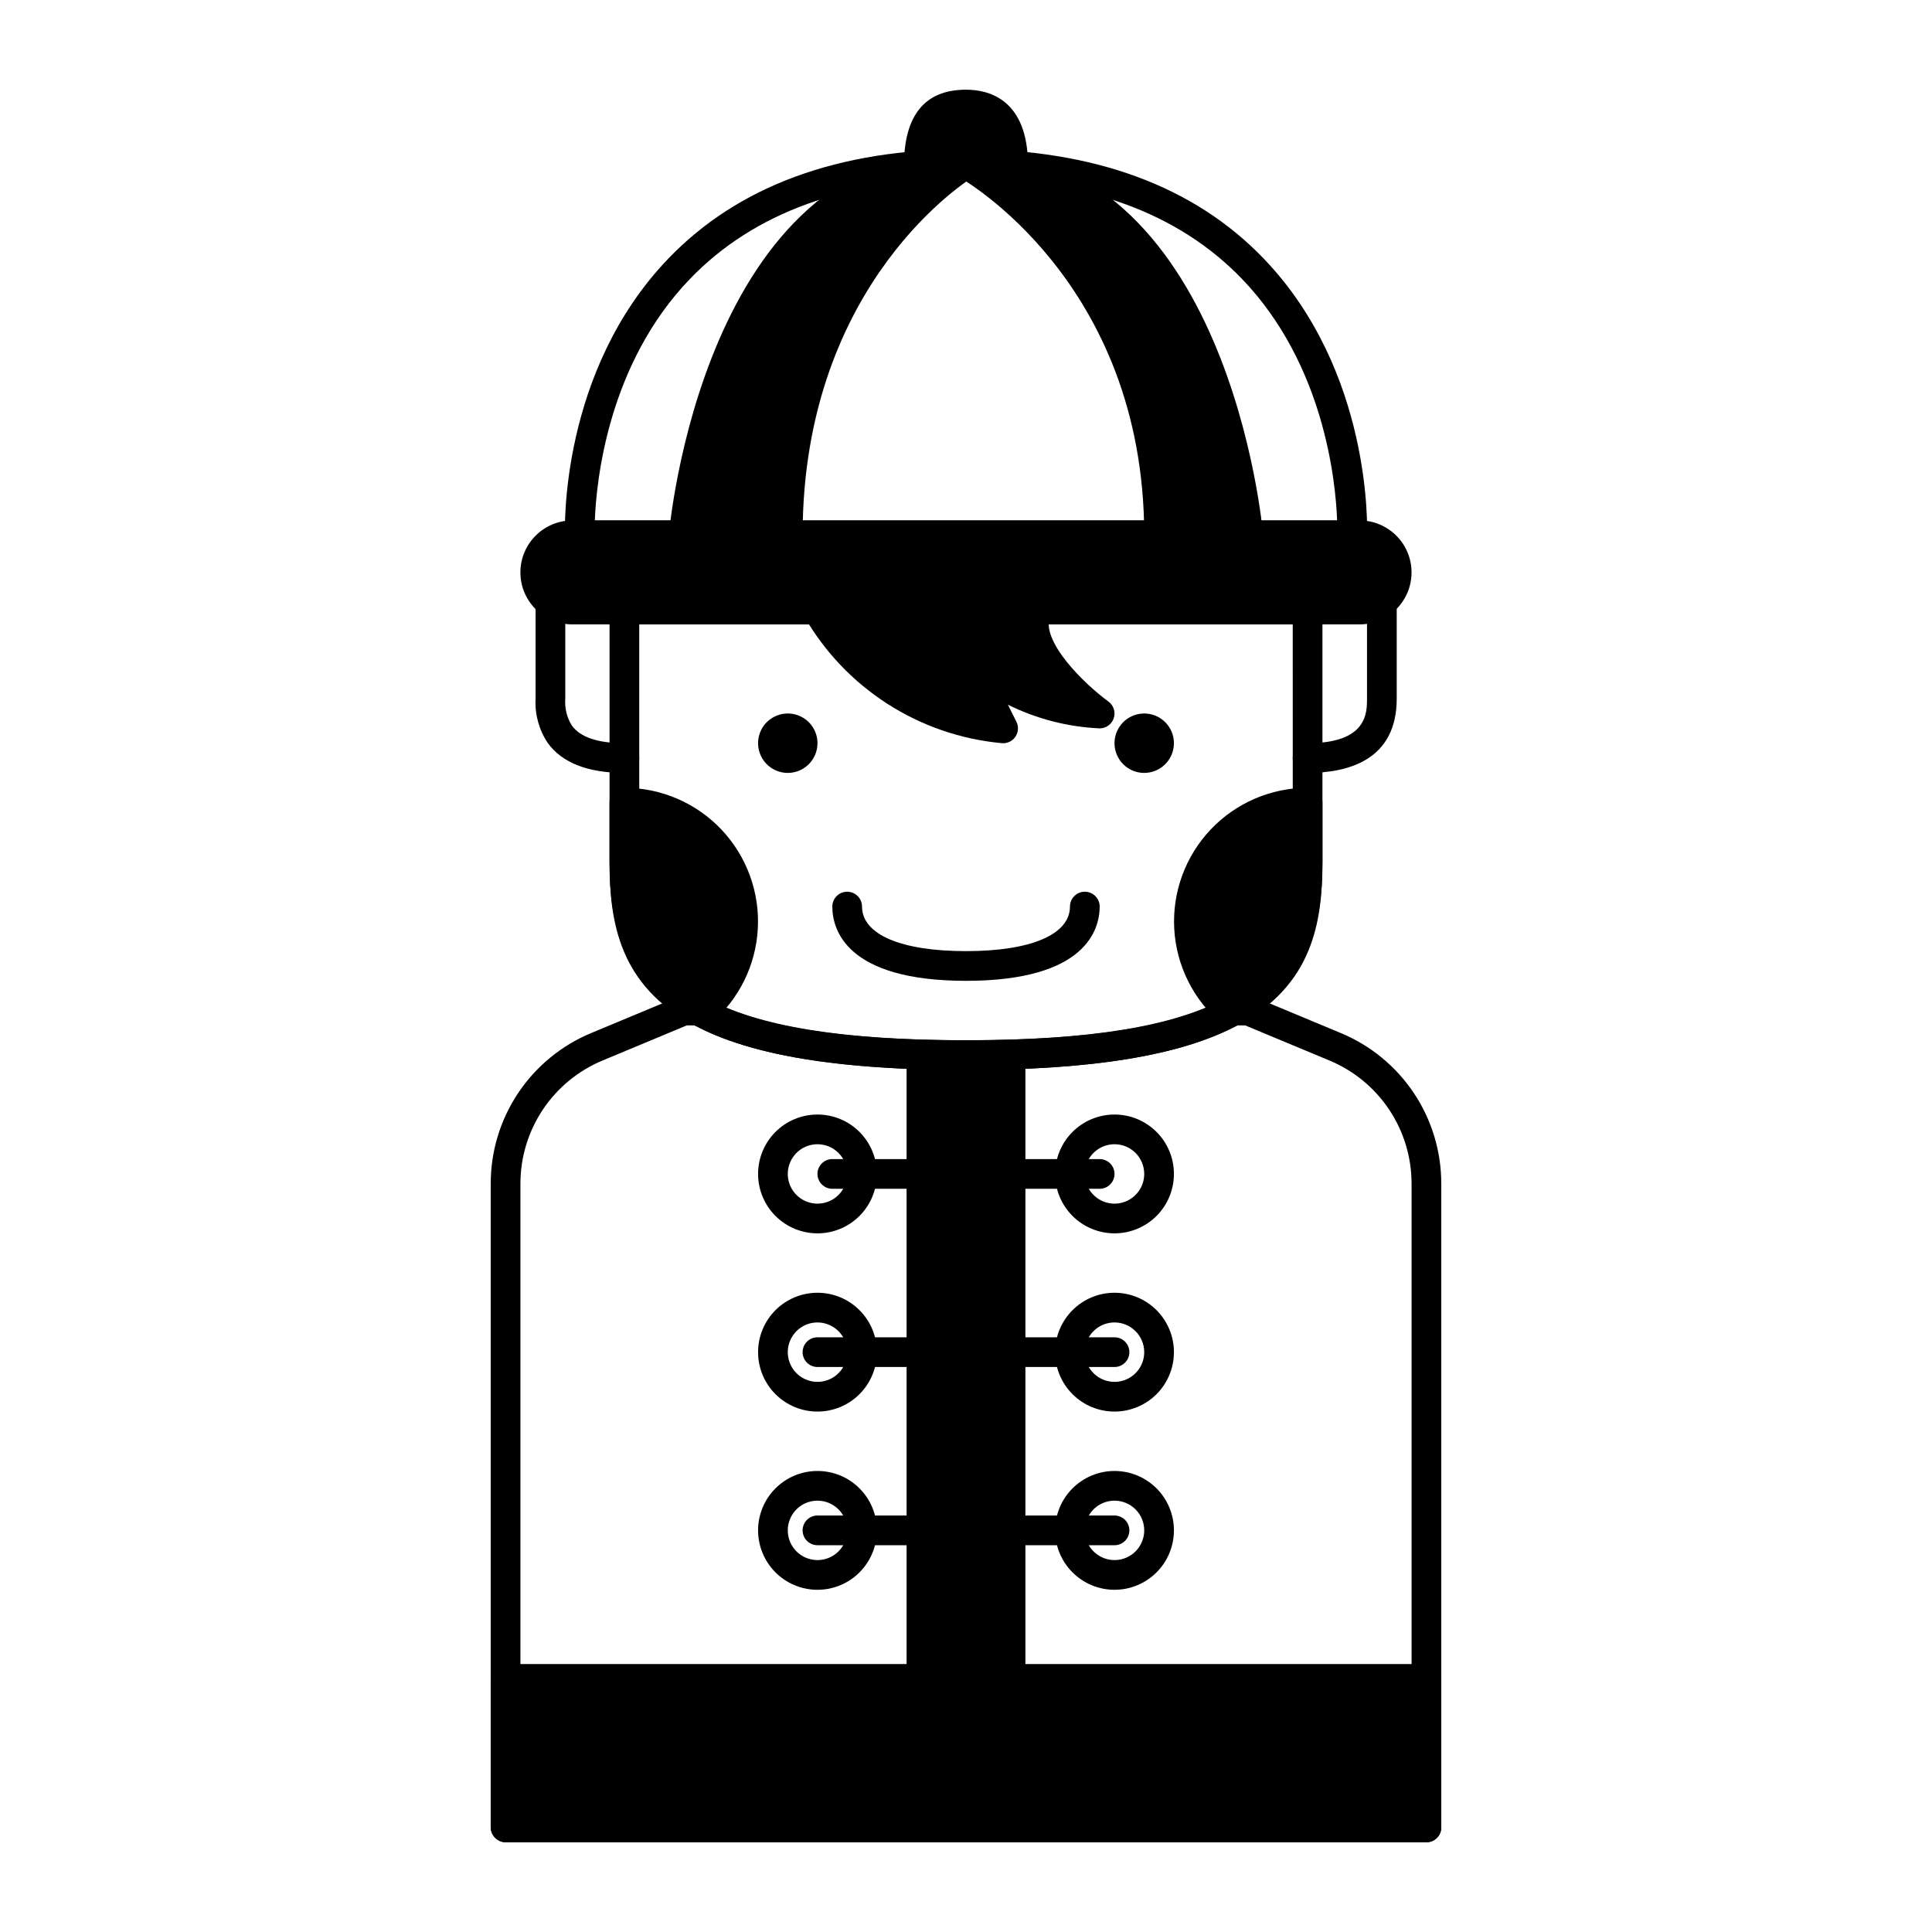 <?xml version="1.0" encoding="UTF-8"?>
<!-- Uploaded to: ICON Repo, www.iconrepo.com, Generator: ICON Repo Mixer Tools -->
<svg fill="#000000" width="800px" height="800px" version="1.1" viewBox="144 144 512 512" xmlns="http://www.w3.org/2000/svg">
 <g>
  <path d="m502.34 289.79h-204.67c-2.117 0.004-3.852-1.664-3.938-3.777-0.07-1.762-1.398-43.535 27.391-73.496 18.492-19.242 45.031-28.996 78.883-28.996s60.391 9.758 78.879 28.996c28.785 29.961 27.457 71.734 27.391 73.496-0.082 2.113-1.82 3.781-3.934 3.777zm-200.7-7.871h196.71c-0.395-10.629-3.543-41.48-25.211-64.004-16.941-17.602-41.551-26.523-73.145-26.523s-56.207 8.922-73.148 26.523c-21.684 22.523-24.801 53.375-25.211 64.004z"/>
  <path d="m400 167.77c-10.906 0-16.441 6.785-16.441 20.168 0.02 1.137 0.516 2.215 1.359 2.977 0.723 0.652 1.664 1.012 2.637 1.012h0.312-0.004c8.074-0.723 16.195-0.723 24.27 0 1.098 0.051 2.176-0.328 3.004-1.051 0.828-0.746 1.301-1.809 1.301-2.926 0-17.559-10.297-20.18-16.438-20.18z"/>
  <path d="m403.79 186.42c-0.465-1.711-2.019-2.902-3.793-2.902-69.738 0-78.629 101-78.723 102.02-0.086 1.098 0.289 2.18 1.035 2.988 0.75 0.809 1.801 1.266 2.902 1.262h27.551c1.043 0 2.047-0.414 2.785-1.152s1.152-1.738 1.152-2.781c0-67.574 44.836-94.734 45.266-95.004h-0.004c1.543-0.895 2.289-2.711 1.828-4.43z"/>
  <path d="m400 183.52c-1.805-0.004-3.379 1.219-3.82 2.969-0.445 1.746 0.359 3.574 1.945 4.43 0.492 0.262 49.105 27.43 49.105 94.938 0 1.043 0.414 2.043 1.152 2.781 0.738 0.738 1.738 1.152 2.785 1.152h23.617-0.004c1.102 0.004 2.152-0.453 2.902-1.262 0.746-0.809 1.125-1.891 1.035-2.988-0.094-1.02-8.98-102.02-78.719-102.02z"/>
  <path d="m504.3 281.92h-208.61c-7.609 0-13.777 6.168-13.777 13.777 0 7.606 6.168 13.773 13.777 13.773h208.61c7.606 0 13.773-6.168 13.773-13.773 0-7.609-6.168-13.777-13.773-13.777z"/>
  <path d="m400 427.55c-78.66 0-94.465-21.086-94.465-55.105v-66.91c0-2.176 1.762-3.938 3.934-3.938h181.06c1.043 0 2.043 0.414 2.781 1.152 0.738 0.738 1.152 1.742 1.152 2.785v66.91c0 34.02-15.801 55.105-94.461 55.105zm-86.594-118.08v62.977c0 25.84 6.516 47.23 86.594 47.23s86.594-21.391 86.594-47.23l-0.004-62.977z"/>
  <path d="m309.47 348.83c-9.711 0-16.562-2.691-20.355-8.004v-0.004c-2.285-3.434-3.402-7.512-3.184-11.629v-25.629c0-2.176 1.762-3.938 3.934-3.938 2.176 0 3.938 1.762 3.938 3.938v25.582c-0.188 2.484 0.414 4.965 1.715 7.086 2.234 3.148 6.93 4.723 13.953 4.723 2.176 0 3.938 1.762 3.938 3.938 0 2.172-1.762 3.938-3.938 3.938z"/>
  <path d="m490.53 348.83c-2.176 0-3.938-1.766-3.938-3.938 0-2.176 1.762-3.938 3.938-3.938 15.742 0 15.742-7.973 15.742-11.809v-23.613c0-2.176 1.762-3.938 3.938-3.938 2.172 0 3.938 1.762 3.938 3.938v23.617c0 16.262-12.844 19.68-23.617 19.68z"/>
  <path d="m437.74 329.91c-6.254-4.551-18.223-16.105-15.414-22.855 0.508-1.215 0.371-2.606-0.359-3.699s-1.957-1.754-3.273-1.754h-58.059c-1.367-0.008-2.641 0.695-3.363 1.859-0.723 1.16-0.789 2.613-0.176 3.836 10.922 19.059 30.438 31.605 52.309 33.641 0.145 0.016 0.289 0.023 0.434 0.023 1.363 0 2.629-0.703 3.348-1.863s0.785-2.609 0.172-3.832l-2.258-4.519v0.004c7.582 3.758 15.867 5.894 24.32 6.277 1.703 0 3.215-1.098 3.742-2.719 0.527-1.621-0.047-3.394-1.422-4.398z"/>
  <path d="m352.77 348.83c-3.184 0-6.055-1.918-7.273-4.859-1.219-2.945-0.543-6.328 1.707-8.582 2.254-2.25 5.637-2.922 8.578-1.707 2.941 1.219 4.859 4.09 4.859 7.273 0 2.09-0.828 4.09-2.305 5.566-1.477 1.477-3.477 2.309-5.566 2.309z"/>
  <path d="m447.23 348.83c-3.184 0-6.055-1.918-7.273-4.859-1.219-2.945-0.543-6.328 1.707-8.582 2.25-2.25 5.637-2.922 8.578-1.707 2.941 1.219 4.859 4.09 4.859 7.273 0 2.09-0.828 4.09-2.305 5.566-1.477 1.477-3.477 2.309-5.566 2.309z"/>
  <path d="m400 403.93c-31.973 0-35.426-13.777-35.426-19.68 0-2.172 1.762-3.934 3.938-3.934 2.172 0 3.934 1.762 3.934 3.934 0 7.391 10.301 11.809 27.551 11.809s27.551-4.418 27.551-11.809h0.004c0-2.172 1.762-3.934 3.938-3.934 2.172 0 3.934 1.762 3.934 3.934 0 5.906-3.449 19.68-35.422 19.68z"/>
  <path d="m309.47 352.77c-2.172 0-3.934 1.762-3.934 3.938v15.742c0 16.211 2.715 32.668 22.434 43.227 1.426 0.762 3.172 0.578 4.406-0.469 7.418-6.293 11.922-15.363 12.453-25.074 0.531-9.715-2.953-19.223-9.641-26.289s-15.988-11.07-25.719-11.074z"/>
  <path d="m490.53 352.77c-9.727 0.008-19.023 4.016-25.707 11.082-6.684 7.066-10.168 16.57-9.637 26.285 0.535 9.711 5.039 18.777 12.457 25.07 1.23 1.047 2.977 1.23 4.402 0.469 19.703-10.555 22.418-27.012 22.418-43.227v-15.742c0-1.043-0.414-2.047-1.152-2.785-0.738-0.738-1.738-1.152-2.781-1.152z"/>
  <path d="m522.02 632.22h-244.04c-2.172 0-3.934-1.762-3.934-3.934v-170.56c-0.016-8.551 2.508-16.914 7.25-24.027 4.746-7.113 11.492-12.66 19.391-15.938l23.012-9.59c0.48-0.199 0.996-0.301 1.516-0.301h3.836c0.672 0 1.332 0.168 1.918 0.496 13.664 7.613 36.242 11.312 69.031 11.312 32.785 0 55.363-3.699 69.031-11.312h-0.004c0.586-0.328 1.246-0.496 1.918-0.496h3.836c0.523 0 1.035 0.102 1.516 0.301l23.012 9.59c7.898 3.277 14.648 8.824 19.391 15.938 4.742 7.113 7.266 15.477 7.25 24.027v170.56c0 1.043-0.414 2.043-1.152 2.781-0.738 0.738-1.738 1.152-2.781 1.152zm-240.1-7.871h236.16v-166.62c0.012-6.996-2.051-13.84-5.934-19.66-3.883-5.82-9.402-10.359-15.867-13.039l-22.281-9.285h-2.051c-14.922 7.941-38.492 11.809-71.945 11.809-33.457 0-57.023-3.863-71.945-11.809h-2.055l-22.281 9.285c-6.461 2.68-11.984 7.219-15.867 13.039-3.879 5.82-5.945 12.664-5.934 19.66z"/>
  <path d="m388.19 419.68h23.617c2.172 0 3.938 2.172 3.938 3.938v165.31c0 2.172-1.762 3.938-3.938 3.938h-23.617c-2.172 0-3.938-2.172-3.938-3.938v-165.31c0-2.172 1.762-3.938 3.938-3.938z"/>
  <path d="m439.36 470.85c-4.176 0-8.18-1.66-11.133-4.613-2.953-2.953-4.613-6.957-4.613-11.133 0-4.176 1.66-8.18 4.613-11.133 2.953-2.953 6.957-4.609 11.133-4.609s8.18 1.656 11.133 4.609c2.953 2.953 4.609 6.957 4.609 11.133 0 4.176-1.656 8.18-4.609 11.133-2.953 2.953-6.957 4.613-11.133 4.613zm0-23.617c-3.184 0-6.055 1.918-7.273 4.859s-0.547 6.328 1.707 8.578c2.25 2.254 5.637 2.926 8.578 1.707s4.859-4.09 4.859-7.273c0-2.086-0.828-4.09-2.305-5.566-1.477-1.477-3.481-2.305-5.566-2.305z"/>
  <path d="m439.36 518.08c-4.176 0-8.18-1.656-11.133-4.609-2.953-2.953-4.613-6.957-4.613-11.133 0-4.176 1.66-8.18 4.613-11.133 2.953-2.953 6.957-4.613 11.133-4.613s8.18 1.66 11.133 4.613c2.953 2.953 4.609 6.957 4.609 11.133 0 4.176-1.656 8.18-4.609 11.133-2.953 2.953-6.957 4.609-11.133 4.609zm0-23.617c-3.184 0-6.055 1.918-7.273 4.863-1.219 2.941-0.547 6.324 1.707 8.578 2.25 2.25 5.637 2.922 8.578 1.707 2.941-1.219 4.859-4.09 4.859-7.273 0-2.09-0.828-4.09-2.305-5.566-1.477-1.477-3.481-2.309-5.566-2.309z"/>
  <path d="m439.36 565.31c-4.176 0-8.18-1.66-11.133-4.613-2.953-2.953-4.613-6.957-4.613-11.133 0-4.176 1.66-8.18 4.613-11.133 2.953-2.953 6.957-4.609 11.133-4.609s8.18 1.656 11.133 4.609c2.953 2.953 4.609 6.957 4.609 11.133 0 4.176-1.656 8.18-4.609 11.133-2.953 2.953-6.957 4.613-11.133 4.613zm0-23.617c-3.184 0-6.055 1.918-7.273 4.859-1.219 2.941-0.547 6.328 1.707 8.578 2.25 2.25 5.637 2.926 8.578 1.707s4.859-4.09 4.859-7.273c0-2.086-0.828-4.09-2.305-5.566-1.477-1.477-3.481-2.305-5.566-2.305z"/>
  <path d="m360.64 470.85c-4.176 0-8.18-1.66-11.133-4.613-2.949-2.953-4.609-6.957-4.609-11.133 0-4.176 1.66-8.18 4.609-11.133 2.953-2.953 6.957-4.609 11.133-4.609s8.184 1.656 11.133 4.609c2.953 2.953 4.613 6.957 4.613 11.133 0 4.176-1.66 8.18-4.613 11.133-2.949 2.953-6.957 4.613-11.133 4.613zm0-23.617c-3.184 0-6.051 1.918-7.269 4.859s-0.547 6.328 1.703 8.578c2.254 2.254 5.641 2.926 8.582 1.707s4.859-4.09 4.859-7.273c0-2.086-0.832-4.09-2.309-5.566-1.477-1.477-3.477-2.305-5.566-2.305z"/>
  <path d="m360.64 518.08c-4.176 0-8.18-1.656-11.133-4.609-2.949-2.953-4.609-6.957-4.609-11.133 0-4.176 1.66-8.18 4.609-11.133 2.953-2.953 6.957-4.613 11.133-4.613s8.184 1.66 11.133 4.613c2.953 2.953 4.613 6.957 4.613 11.133 0 4.176-1.66 8.18-4.613 11.133-2.949 2.953-6.957 4.609-11.133 4.609zm0-23.617c-3.184 0-6.051 1.918-7.269 4.863-1.219 2.941-0.547 6.324 1.703 8.578 2.254 2.25 5.641 2.922 8.582 1.707 2.941-1.219 4.859-4.09 4.859-7.273 0-2.09-0.832-4.09-2.309-5.566-1.477-1.477-3.477-2.309-5.566-2.309z"/>
  <path d="m360.64 565.31c-4.176 0-8.18-1.66-11.133-4.613-2.949-2.953-4.609-6.957-4.609-11.133 0-4.176 1.66-8.18 4.609-11.133 2.953-2.953 6.957-4.609 11.133-4.609s8.184 1.656 11.133 4.609c2.953 2.953 4.613 6.957 4.613 11.133 0 4.176-1.66 8.18-4.613 11.133-2.949 2.953-6.957 4.613-11.133 4.613zm0-23.617c-3.184 0-6.051 1.918-7.269 4.859-1.219 2.941-0.547 6.328 1.703 8.578 2.254 2.25 5.641 2.926 8.582 1.707s4.859-4.09 4.859-7.273c0-2.086-0.832-4.09-2.309-5.566s-3.477-2.305-5.566-2.305z"/>
  <path d="m435.42 459.04h-70.848c-2.172 0-3.938-1.762-3.938-3.938 0-2.172 1.766-3.934 3.938-3.934h70.848c2.176 0 3.938 1.762 3.938 3.934 0 2.176-1.762 3.938-3.938 3.938z"/>
  <path d="m439.36 506.27h-78.723c-2.172 0-3.934-1.762-3.934-3.934 0-2.176 1.762-3.938 3.934-3.938h78.723c2.172 0 3.934 1.762 3.934 3.938 0 2.172-1.762 3.934-3.934 3.934z"/>
  <path d="m439.36 553.5h-78.723c-2.172 0-3.934-1.762-3.934-3.938 0-2.172 1.762-3.934 3.934-3.934h78.723c2.172 0 3.934 1.762 3.934 3.934 0 2.176-1.762 3.938-3.934 3.938z"/>
  <path d="m277.98 584.99h244.03c2.172 0 3.938 2.172 3.938 3.938v39.359c0 2.172-1.762 3.938-3.938 3.938h-244.03c-2.172 0-3.938-2.172-3.938-3.938v-39.359c0-2.172 1.762-3.938 3.938-3.938z"/>
 </g>
</svg>